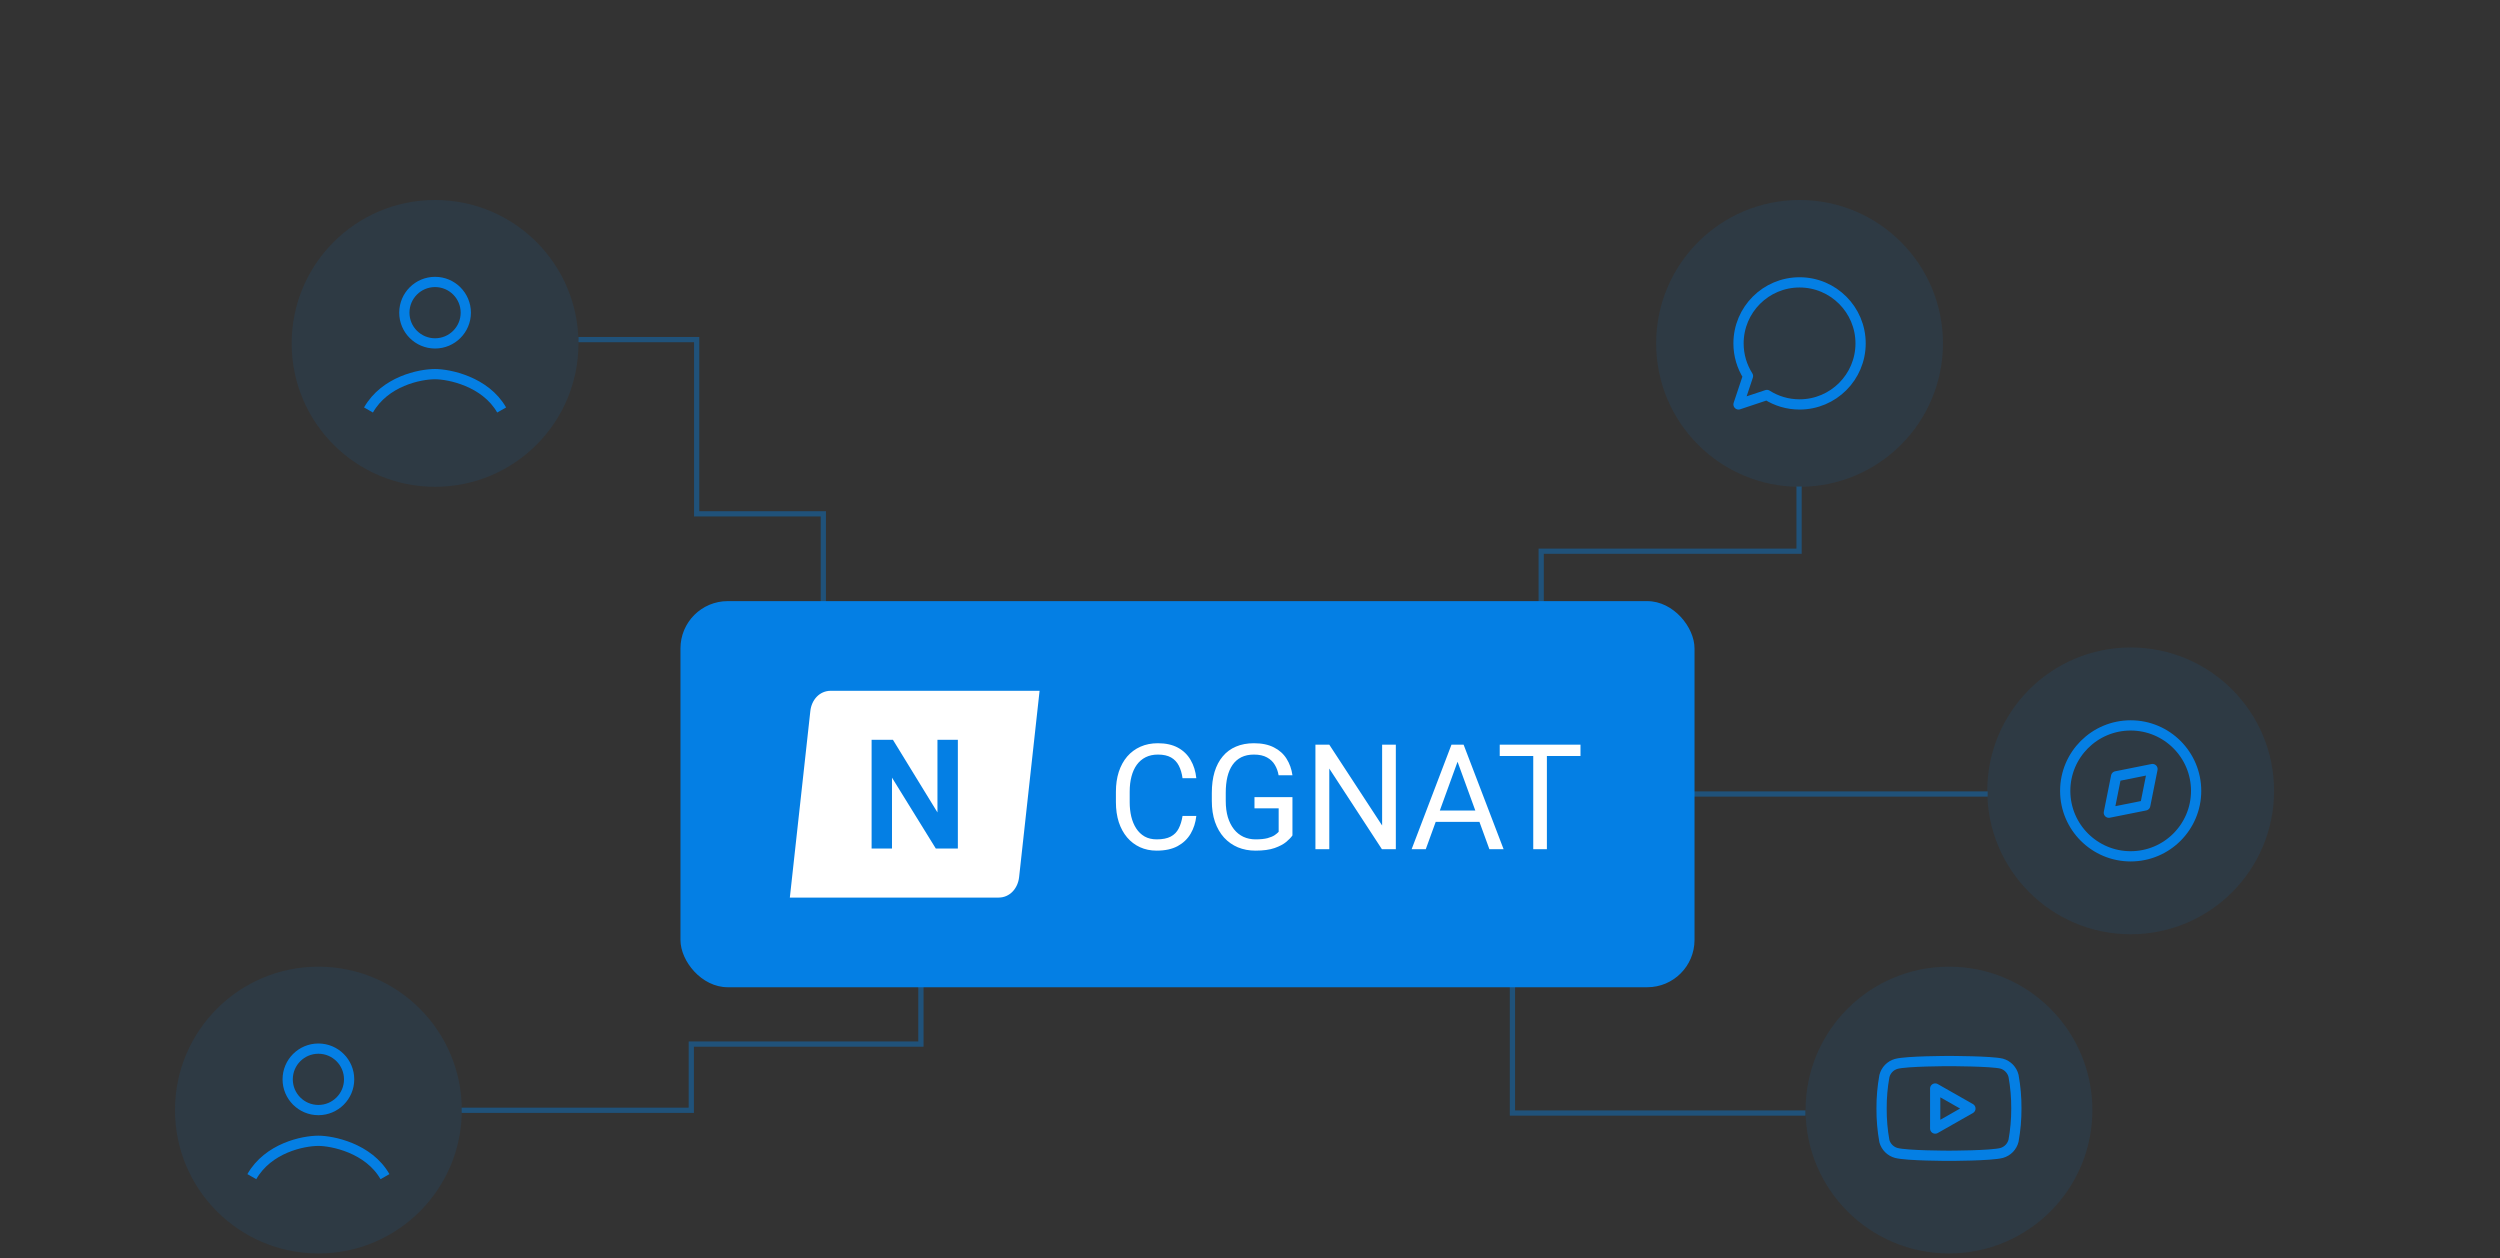 <?xml version="1.0" encoding="UTF-8"?> <svg xmlns="http://www.w3.org/2000/svg" width="300" height="151" viewBox="0 0 300 151" fill="none"><rect x="0" y="0" width="300" height="151" fill="#333333" stroke="none"/> <path opacity="0.4" d="M146 117.529H181.492V133.565H216.651" stroke="#047FE4" stroke-width="0.63"></path> <path opacity="0.4" d="M184.944 80L184.943 66.145H215.887V58.387" stroke="#047FE4" stroke-width="0.63"></path> <circle opacity="0.1" cx="52.208" cy="41.208" r="17.208" fill="#047FE4"></circle> <circle opacity="0.1" cx="215.947" cy="41.208" r="17.208" fill="#047FE4"></circle> <path opacity="0.4" d="M119 95.281H170.424H238.513" stroke="#047FE4" stroke-width="0.63"></path> <circle opacity="0.1" cx="38.208" cy="133.208" r="17.208" fill="#047FE4"></circle> <circle opacity="0.1" cx="255.681" cy="94.904" r="17.208" fill="#047FE4"></circle> <circle opacity="0.1" cx="233.878" cy="133.208" r="17.208" fill="#047FE4"></circle> <path d="M44.219 49.198C46.185 45.756 50.365 44.896 52.208 44.896C53.847 44.896 58.231 45.756 60.198 49.198" stroke="#047FE4" stroke-width="1.229"></path> <path d="M30.219 141.198C32.185 137.756 36.365 136.896 38.208 136.896C39.847 136.896 44.231 137.756 46.198 141.198" stroke="#047FE4" stroke-width="1.229"></path> <circle cx="52.208" cy="37.521" r="3.687" stroke="#047FE4" stroke-width="1.229"></circle> <circle cx="38.208" cy="129.521" r="3.687" stroke="#047FE4" stroke-width="1.229"></circle> <path opacity="0.4" d="M69.418 40.752H83.599V54.044V61.661H98.8V74.5" stroke="#047FE4" stroke-width="0.63"></path> <path opacity="0.4" d="M55.4 133.234H82.955V125.29L110.51 125.29V117.346L161.836 117.346" stroke="#047FE4" stroke-width="0.63"></path> <g clip-path="url(#clip0_992_1044)"> <path d="M241.625 129.106C241.538 128.757 241.36 128.437 241.11 128.179C240.859 127.921 240.545 127.733 240.199 127.635C238.935 127.327 233.876 127.327 233.876 127.327C233.876 127.327 228.818 127.327 227.554 127.665C227.208 127.763 226.894 127.95 226.643 128.208C226.393 128.467 226.215 128.786 226.128 129.135C225.896 130.419 225.783 131.72 225.789 133.024C225.781 134.338 225.894 135.65 226.128 136.943C226.224 137.281 226.406 137.588 226.656 137.836C226.905 138.083 227.215 138.262 227.554 138.354C228.818 138.693 233.876 138.693 233.876 138.693C233.876 138.693 238.935 138.693 240.199 138.354C240.545 138.256 240.859 138.069 241.11 137.811C241.36 137.553 241.538 137.233 241.625 136.884C241.855 135.61 241.968 134.318 241.963 133.024C241.972 131.711 241.858 130.399 241.625 129.106V129.106Z" stroke="#047FE4" stroke-width="1.229" stroke-linecap="round" stroke-linejoin="round"></path> <path d="M232.223 135.429L236.45 133.025L232.223 130.621V135.429Z" stroke="#047FE4" stroke-width="1.229" stroke-linecap="round" stroke-linejoin="round"></path> </g> <rect x="81.656" y="72.135" width="121.686" height="46.334" rx="5.671" fill="#047FE4"></rect> <path d="M141.904 97.915H143.558C143.472 98.708 143.245 99.417 142.877 100.043C142.51 100.669 141.99 101.166 141.318 101.534C140.646 101.896 139.808 102.077 138.802 102.077C138.067 102.077 137.398 101.939 136.795 101.663C136.198 101.387 135.684 100.997 135.253 100.491C134.822 99.98 134.489 99.368 134.253 98.656C134.024 97.938 133.909 97.14 133.909 96.261V95.012C133.909 94.133 134.024 93.338 134.253 92.626C134.489 91.908 134.825 91.293 135.261 90.782C135.704 90.271 136.235 89.877 136.855 89.602C137.476 89.326 138.173 89.188 138.949 89.188C139.897 89.188 140.698 89.366 141.353 89.722C142.007 90.078 142.516 90.572 142.877 91.204C143.245 91.83 143.472 92.557 143.558 93.384H141.904C141.824 92.798 141.674 92.295 141.456 91.876C141.238 91.451 140.928 91.124 140.525 90.894C140.123 90.664 139.598 90.549 138.949 90.549C138.392 90.549 137.901 90.656 137.476 90.868C137.056 91.081 136.703 91.382 136.416 91.773C136.134 92.163 135.922 92.631 135.778 93.177C135.635 93.722 135.563 94.329 135.563 94.995V96.261C135.563 96.876 135.626 97.453 135.753 97.993C135.885 98.533 136.083 99.007 136.347 99.414C136.611 99.822 136.947 100.144 137.355 100.379C137.763 100.609 138.245 100.724 138.802 100.724C139.509 100.724 140.072 100.612 140.491 100.388C140.91 100.164 141.226 99.842 141.439 99.423C141.657 99.004 141.812 98.501 141.904 97.915ZM155.094 95.658V100.25C154.939 100.48 154.692 100.738 154.353 101.026C154.014 101.307 153.546 101.554 152.949 101.766C152.357 101.973 151.593 102.077 150.657 102.077C149.893 102.077 149.19 101.945 148.546 101.68C147.909 101.41 147.355 101.02 146.884 100.509C146.418 99.992 146.057 99.366 145.798 98.63C145.545 97.889 145.419 97.051 145.419 96.115V95.141C145.419 94.205 145.528 93.369 145.746 92.634C145.97 91.899 146.298 91.276 146.729 90.765C147.159 90.248 147.688 89.857 148.314 89.593C148.94 89.323 149.658 89.188 150.468 89.188C151.427 89.188 152.228 89.355 152.871 89.688C153.52 90.015 154.026 90.469 154.388 91.049C154.755 91.629 154.991 92.29 155.094 93.03H153.431C153.357 92.577 153.207 92.163 152.983 91.79C152.765 91.416 152.452 91.118 152.044 90.894C151.636 90.664 151.111 90.549 150.468 90.549C149.888 90.549 149.385 90.656 148.96 90.868C148.535 91.081 148.185 91.385 147.909 91.781C147.633 92.177 147.426 92.657 147.289 93.22C147.156 93.783 147.09 94.418 147.09 95.124V96.115C147.09 96.838 147.174 97.485 147.34 98.053C147.513 98.622 147.757 99.107 148.073 99.509C148.388 99.906 148.765 100.207 149.201 100.414C149.643 100.621 150.132 100.724 150.666 100.724C151.257 100.724 151.737 100.675 152.105 100.578C152.472 100.474 152.759 100.354 152.966 100.216C153.173 100.072 153.331 99.937 153.44 99.811V97.002H150.537V95.658H155.094ZM167.5 89.36V101.904H165.829L159.514 92.229V101.904H157.851V89.36H159.514L165.855 99.061V89.36H167.5ZM175.246 90.472L171.093 101.904H169.396L174.177 89.36H175.271L175.246 90.472ZM178.726 101.904L174.565 90.472L174.539 89.36H175.633L180.432 101.904H178.726ZM178.511 97.261V98.622H171.463V97.261H178.511ZM185.627 89.36V101.904H183.99V89.36H185.627ZM189.659 89.36V90.722H179.967V89.36H189.659Z" fill="white"></path> <path d="M99.695 82.895C98.338 82.895 97.374 83.989 97.238 85.352L94.781 107.709L119.836 107.709C121.193 107.709 122.147 106.592 122.293 105.252L124.75 82.895L99.695 82.895Z" fill="white"></path> <path d="M112.495 97.491L107.154 88.779H104.592V101.825H107.039V93.318L112.298 101.825H114.942V88.779H112.495V97.491Z" fill="#047FE4"></path> <g clip-path="url(#clip1_992_1044)"> <circle cx="255.681" cy="94.904" r="7.855" stroke="#047FE4" stroke-width="1.229" stroke-linecap="round" stroke-linejoin="round"></circle> <path d="M253.935 93.159L258.299 92.286L257.427 96.65L253.062 97.523L253.935 93.159Z" stroke="#047FE4" stroke-width="1.229" stroke-linecap="round" stroke-linejoin="round"></path> </g> <path d="M223.271 41.208C223.271 45.253 219.992 48.532 215.947 48.532C214.506 48.532 213.162 48.116 212.029 47.397L208.623 48.532L209.758 45.127C209.039 43.993 208.623 42.649 208.623 41.208C208.623 37.163 211.902 33.884 215.947 33.884C219.992 33.884 223.271 37.163 223.271 41.208Z" stroke="#047FE4" stroke-width="1.229" stroke-linecap="round" stroke-linejoin="round"></path> <defs> <clipPath id="clip0_992_1044"> <rect width="17.644" height="17.644" fill="white" transform="translate(225.055 124.386)"></rect> </clipPath> <clipPath id="clip1_992_1044"> <rect width="20.947" height="20.947" fill="white" transform="translate(245.207 84.431)"></rect> </clipPath> </defs> </svg> 